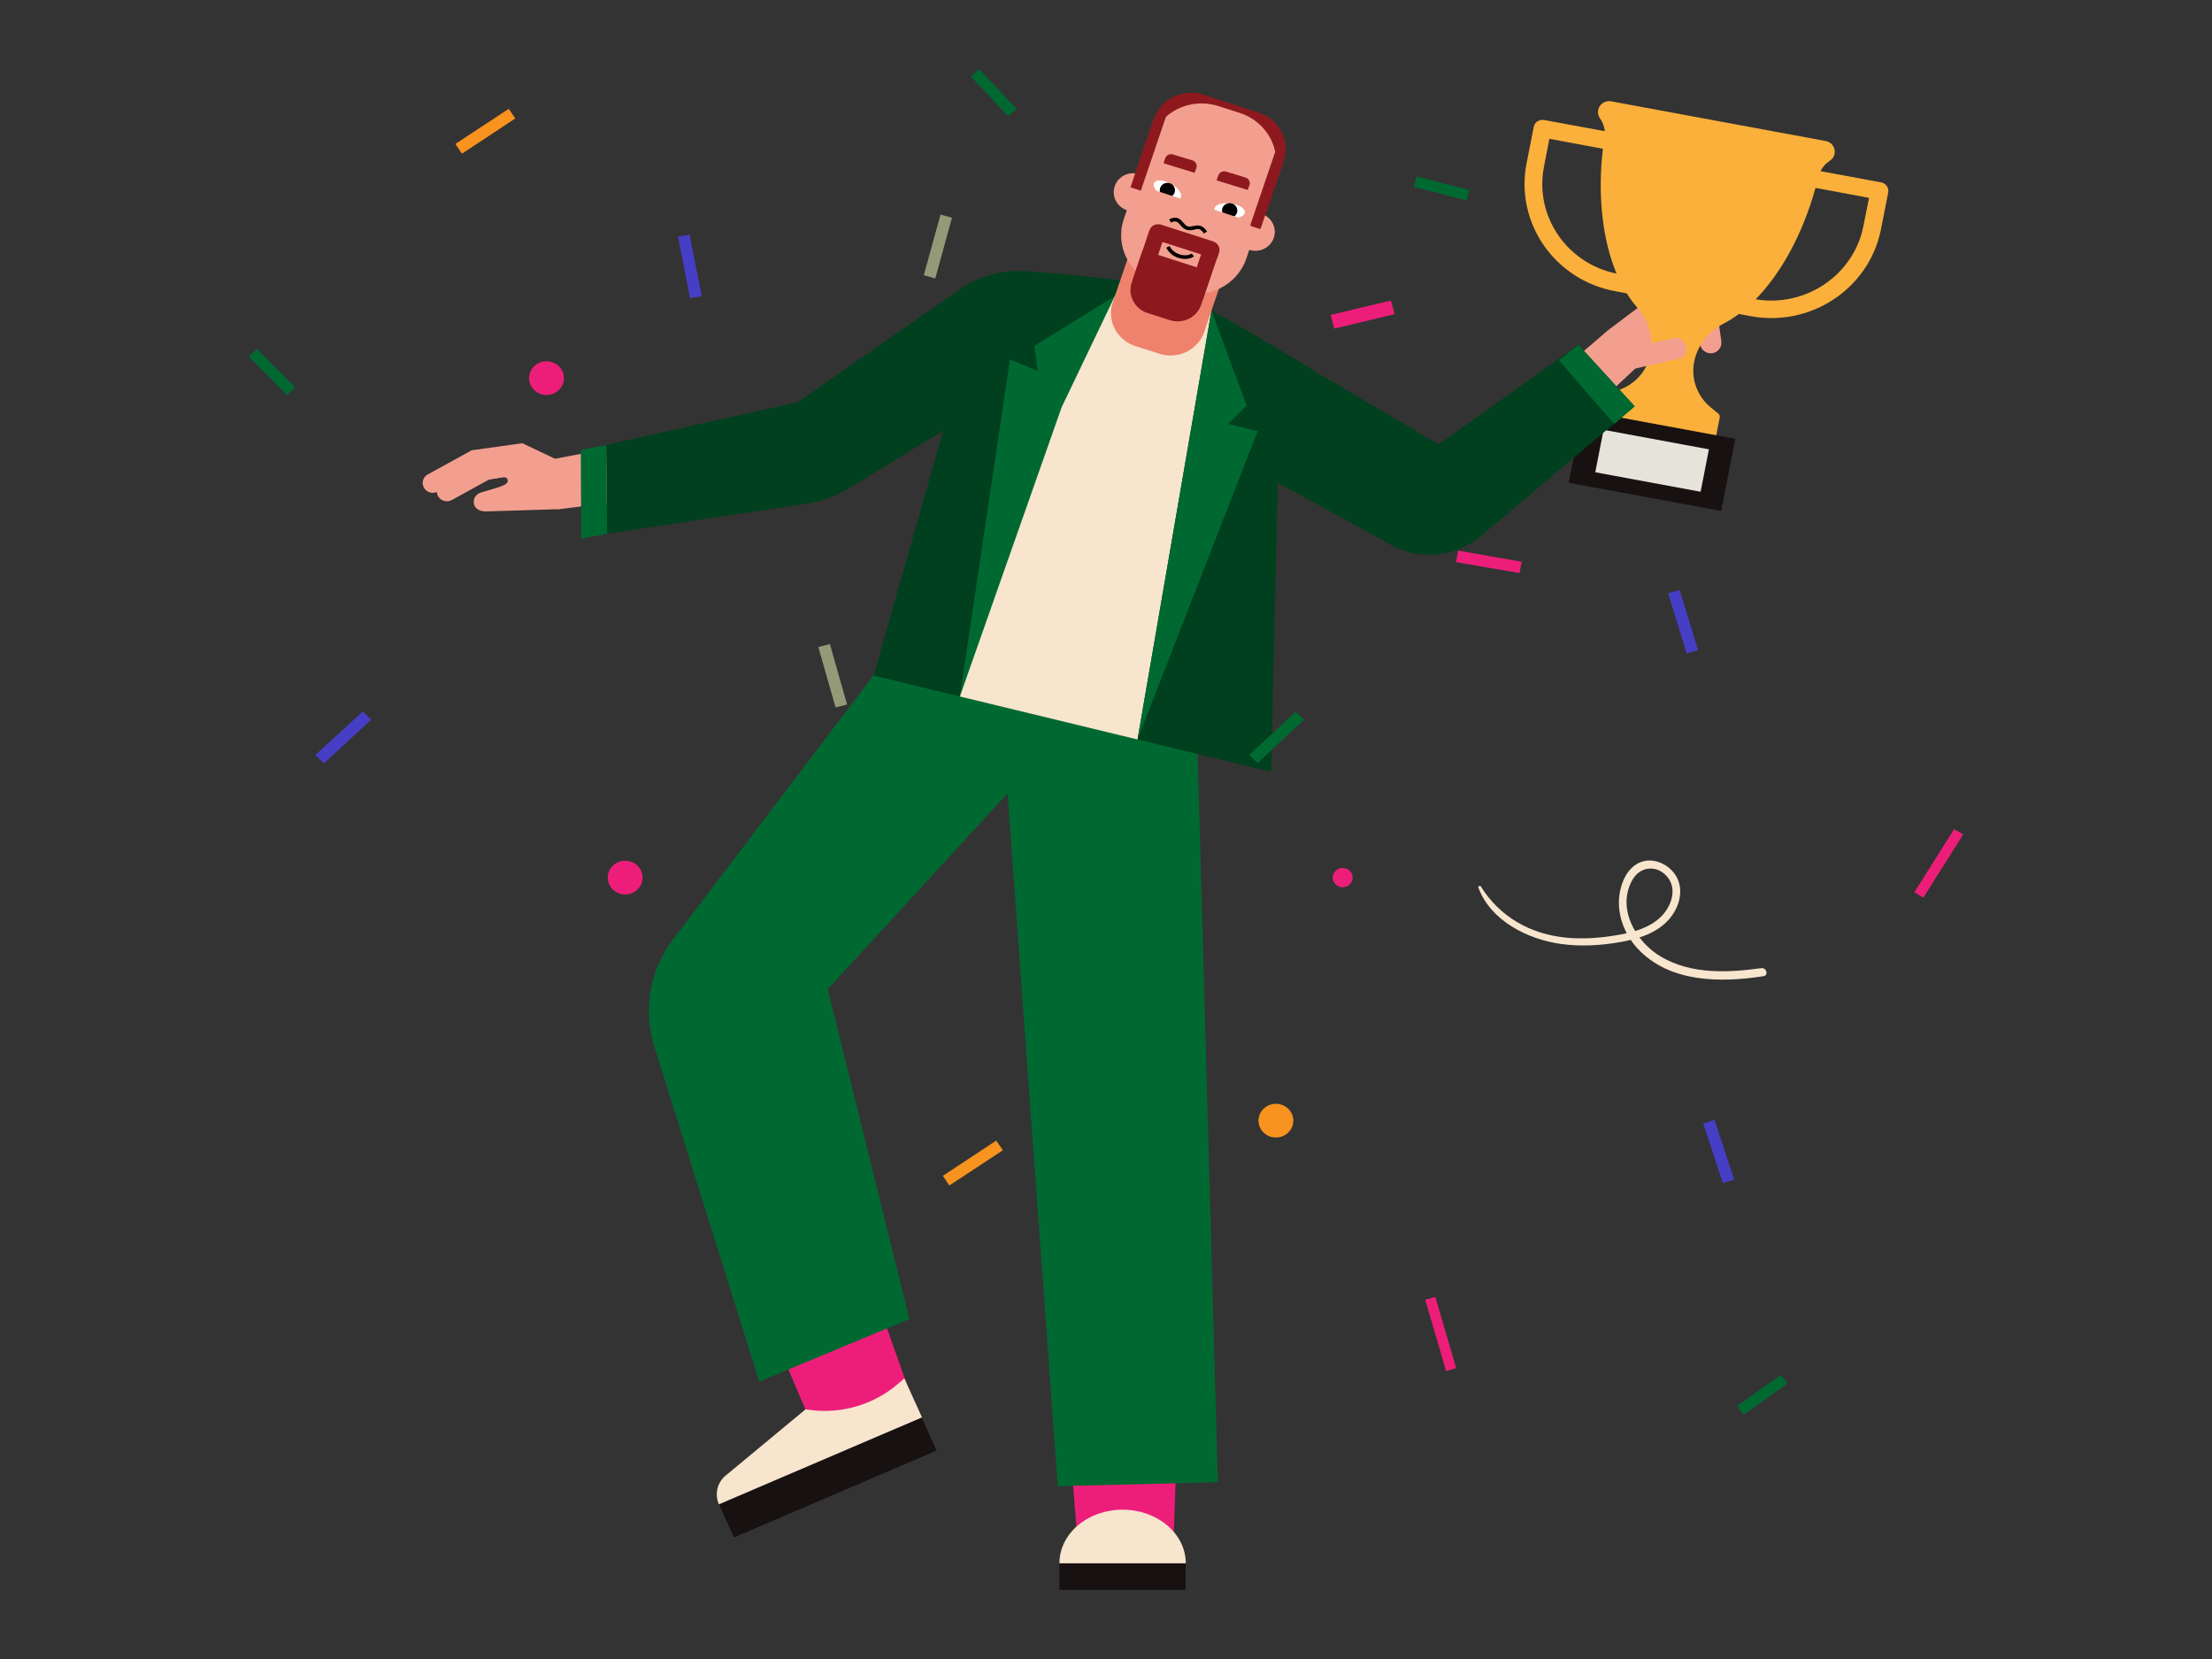 <?xml version="1.0" encoding="utf-8"?>
<!-- Generator: Adobe Illustrator 28.2.0, SVG Export Plug-In . SVG Version: 6.00 Build 0)  -->
<svg version="1.1" id="Layer_1" xmlns="http://www.w3.org/2000/svg" xmlns:xlink="http://www.w3.org/1999/xlink" x="0px" y="0px"
	 viewBox="0 0 1600 1200" style="enable-background:new 0 0 1600 1200;" xml:space="preserve">
<rect x="0" y="0" width="1600" height="1200" fill="#333333" stroke="none"/>
<style type="text/css">
	.st0{fill:#F39F8F;}
	.st1{fill:#ED1E79;}
	.st2{fill:#181111;}
	.st3{fill:#F7E5CD;}
	.st4{fill:#006931;}
	.st5{fill:#00401E;}
	.st6{fill:#F7931E;}
	.st7{fill:#463EC5;}
	.st8{fill:#949A78;}
	.st9{fill:#FBB03B;}
	.st10{fill:#E6E3DA;}
	.st11{fill:#7070FF;}
	.st12{fill:#8D191E;}
	.st13{fill:#EF826C;}
	.st14{fill:#020202;}
	.st15{fill:#010101;}
	.st16{fill:#FFFFFF;}
</style>
<g>
	<polygon class="st0" points="404.5,368.3 369.6,364.8 377.8,320.6 414,337.8 	"/>
	<g>
		<path class="st0" d="M343,365.1L343,365.1c-1.2-3.8,1-7.7,4.9-8.9L390,344l14.5,24.3l-52.3,1.6C348,370.2,344,368.5,343,365.1"/>
		<path class="st0" d="M307,353.3L307,353.3c-2.3-3.3-1.4-7.7,2-9.9l32.2-17.7l2.7,12l-26.8,17.5C313.8,357.5,309.2,356.6,307,353.3
			"/>
		<path class="st0" d="M316.9,359L316.9,359c-2-3.4-0.8-7.8,2.7-9.7l28.1-15.5l7.2,12.4l-28.1,15.5
			C323.4,363.6,318.9,362.4,316.9,359"/>
	</g>
	<polygon class="st0" points="377.8,320.6 382.6,335 337.5,340.1 341.2,325.7 	"/>
	<polygon class="st0" points="382,327.5 384.5,341.6 339.7,349.1 337.2,335.1 	"/>
	<g>
		<path class="st0" d="M355.3,354.3c0,0,6.3-1.9,9.6-3.6c4-2,2.6-5.9-1.1-5.5c-2.4,0.3-10.2,1.8-16.1,2.6
			c11.5-6.6,27.9-20.2,27.9-20.2l1.3,28.3L355.3,354.3z"/>
	</g>
	<polygon class="st0" points="567.7,347.8 404.5,368.3 390.2,334 574.4,298.8 	"/>
	<polygon class="st1" points="771.4,1013.1 780.5,1129.3 848.3,1129.3 852.4,1013.8 	"/>
	<polygon class="st1" points="666.4,1031 636.4,946 559.8,965.9 590.8,1038.9 	"/>
	<g>
		<rect x="766.3" y="1129" class="st2" width="91.3" height="21"/>
		<path class="st3" d="M766.3,1130.8c0-21.5,20.4-38.8,45.7-38.8s45.7,17.4,45.7,38.8"/>
	</g>
	<g>
		<polygon class="st2" points="677.5,1049.2 666.7,1025.3 520.1,1088.2 530.9,1112.1 		"/>
		<path class="st3" d="M666.9,1025.2l-12.8-28.2l-4.1,3.6c-17.6,15.3-41.2,22.4-64.5,19.2l-2.8-0.4l-57.8,47.9
			c-6.2,5.1-8.1,13.6-4.9,20.8l0,0L666.9,1025.2z"/>
	</g>
	<polygon class="st4" points="880.9,1072.1 765.1,1075 721.3,470.7 865.7,524 	"/>
	<path class="st4" d="M473.2,756.7l76,242.7l108.6-45.3l-59.1-238.6L774.6,524l-120.9-64.3L486.1,680.5
		C469.8,702.6,465.1,730.7,473.2,756.7z"/>
	<path class="st5" d="M919.5,558.3l4.7-209.2l25.7-81.4c0,0-80.1-49.1-103.1-57.8c-17-6.5-70.7-11.2-103.9-13.7
		c-17.5-1.3-35,3.5-49.3,13.5l-116.5,81.2l-138.7,30.9l0.7,64.2l143.7-21.6c11.5-1.7,22.4-5.7,32.2-11.7l67.3-41.3l-50.3,177.3
		L919.5,558.3z"/>
	<g>
		<polygon class="st6" points="372.7,85.7 368,78.7 329.4,104.1 334.1,111.2 		"/>
	</g>
	<g>
		<polygon class="st6" points="725.4,832 720.6,825 682,850.5 686.7,857.5 		"/>
	</g>
	<g>
		<ellipse class="st1" cx="452.2" cy="634.8" rx="12.6" ry="12.2"/>
	</g>
	<g>
		<polygon class="st7" points="499.1,215.7 507.6,214.3 498.8,169.7 490.4,171.1 		"/>
	</g>
	<g>
		<polygon class="st1" points="1391.2,649.3 1384.7,645.4 1413.5,599.7 1420,603.6 		"/>
	</g>
	<g>
		<polygon class="st1" points="1053.3,989.6 1046,991.7 1030.9,940.1 1038.2,938.1 		"/>
	</g>
	<g>
		
			<rect x="1239.1" y="809.8" transform="matrix(0.95 -0.312 0.312 0.95 -197.812 429.949)" class="st7" width="8.6" height="45.5"/>
	</g>
	<g>
		<polygon class="st7" points="234.2,552.2 228.1,546.1 262.4,514.6 268.5,520.6 		"/>
	</g>
	<g>
		<polygon class="st4" points="207.6,285.8 213.5,280.2 185.9,252.4 180,257.9 		"/>
	</g>
	<g>
		<ellipse class="st1" cx="395.3" cy="273.5" rx="12.6" ry="12.2"/>
	</g>
	<g>
		<polygon class="st4" points="1261.2,1023.3 1256.4,1017 1288.2,994.4 1292.9,1000.8 		"/>
	</g>
	<g>
		<polygon class="st4" points="1022.7,135.2 1024.8,127.6 1062.8,137.4 1060.7,145 		"/>
	</g>
	<g>
		<polygon class="st7" points="1220,472.6 1228.3,470.3 1214.9,426.8 1206.6,429.1 		"/>
	</g>
	<g>
		<polygon class="st4" points="909.6,552 903.6,546.1 937.3,514.7 943.3,520.6 		"/>
	</g>
	<g>
		<polyline class="st1" points="965.1,237.7 962.4,227.8 1006.1,217.4 1008.8,227.2 		"/>
	</g>
	<g>
		<ellipse class="st1" cx="971.2" cy="634.8" rx="7.2" ry="7"/>
	</g>
	<g>
		<polygon class="st1" points="1054.8,398.3 1053.1,406.6 1099.1,414.5 1100.7,406.3 		"/>
	</g>
	<g>
		<g>
			<path class="st3" d="M1069.3,641.9c8.8,24.1,35.8,37.6,59.9,40.9c14.5,2,29.1,1.1,43.5-1.5c12.8-2.3,26.5-6.6,35.1-17
				c6.9-8.2,10.4-20.5,4.7-30.4c-5-8.6-16.4-14.1-26-10.2c-10.8,4.4-15.3,17.8-15.5,28.6c-0.2,12.6,5.2,24.9,13.7,34
				c23,24.6,60,24.6,90.9,19.8c3.8-0.6,2.2-6.3-1.6-5.8c-24.3,3.3-50.5,4.6-72.4-8.2c-18.4-10.7-32.5-35.1-20.8-55.7
				c5.8-10.2,18.2-10.9,25.5-1.8c7.2,9.1,2.2,21.9-5.4,29c-8.4,7.9-20.1,10.9-31.2,12.8c-12.2,2.1-24.8,3-37.1,1.8
				c-25.8-2.6-47.8-15-61.6-37.2C1070.4,640.5,1069,641,1069.3,641.9L1069.3,641.9z"/>
		</g>
	</g>
	<g>
		<ellipse class="st6" cx="922.9" cy="810.6" rx="12.6" ry="12.2"/>
	</g>
	<g>
		<polygon class="st8" points="668.2,199.1 676.5,201.4 688.6,157.5 680.3,155.2 		"/>
	</g>
	<g>
		<polygon class="st8" points="604.4,511.7 612.7,509.6 600.3,465.9 591.9,468 		"/>
	</g>
	<g>
		<path class="st0" d="M1241.8,227l-13.5-7.6l-16.8,28.3c-2.1,3.6-0.9,8.2,2.9,10.3c3.7,2.1,8.5,0.8,10.6-2.8L1241.8,227z"/>
		<polygon class="st0" points="1163.2,238.8 1185.8,221.8 1205.7,245.9 1149.7,287.1 		"/>
		<path class="st0" d="M1229.8,232.9l-12.8-8.6l-19,26.9c-2.4,3.4-1.5,8.2,2,10.5c3.5,2.4,8.4,1.5,10.8-2L1229.8,232.9z"/>
		<path class="st0" d="M1230.1,216l-4.9,0.6l4.5,32.4c0.6,4.1,4.5,7,8.7,6.5c4.3-0.6,7.2-4.4,6.7-8.5l-3.1-22.2
			C1241.2,219.2,1235.9,215.2,1230.1,216"/>
		<path class="st0" d="M1185.8,221.8l18.9,28.5l21.1-20c0,0,5.6-14.7,1.3-14.1L1185.8,221.8z"/>
		<g>
			<path class="st9" d="M1360.6,131.9l-43.8-8.1c1.5-3,3.8-5.6,6.7-7.5l0.1,0c1.7-1.2,3-2.9,3.4-5.1c0.8-4.3-2-8.4-6.4-9.2
				l-155.2-28.7c-2.2-0.4-4.3,0.1-6,1.2c-1.7,1.2-3,2.9-3.4,5.1c-0.4,2.2,0.1,4.3,1.3,6c2,2.8,3.2,6,3.5,9.3l-43.9-8.1
				c-3.5-0.6-6.9,1.6-7.5,5l-5.2,26.4c-8.4,42.9,20.3,84.3,64,92.4l8.5,1.6c2.4,3.8,5,7.4,7.8,10.5c8.2,9.2,11.6,21.5,9.3,33.4l0,0
				c-2.4,12.2-11.2,22.1-23.2,26.1l-6.9,2.3c-1.1,0.4-1.9,1.3-2.1,2.4l-2.7,13.7l82.3,15.2l2.7-13.7c0.2-1.1-0.2-2.3-1.1-3l-5.6-4.6
				c-9.6-8-14.1-20.4-11.8-32.6v0c2.3-12,10.3-22.2,21.4-27.9c3.7-1.9,7.4-4.2,11-6.9l8.5,1.6c43.7,8.1,86-20.2,94.3-63.1l5.2-26.4
				C1366.4,135.8,1364.1,132.5,1360.6,131.9z M1169.3,197.9c-36-7.3-59.5-41.7-52.5-77.3l3.9-20.2l38.7,7.2
				C1155.4,142.1,1159.3,174,1169.3,197.9L1169.3,197.9z M1347.9,163.3c-6.9,35.6-41.8,59.2-78,53.2l0,0c18.3-18.7,34-47,43.3-80.6
				l38.7,7.2L1347.9,163.3z"/>
			<polygon class="st2" points="1134.7,349.2 1245,369.6 1255.2,317.4 1144.9,297 			"/>
			<polygon class="st10" points="1153.9,341.6 1230.1,355.7 1236.1,325 1159.9,310.9 			"/>
		</g>
		<line class="st0" x1="1223.3" y1="227" x2="1198.9" y2="242.3"/>
		<polygon class="st0" points="1076.6,366.3 1182.9,266.5 1163.2,238.8 1037,347.3 		"/>
		<path class="st0" d="M1159.4,256.2L1159.4,256.2c6.1,8.3,15.1,12.3,23.4,10.4l32.4-7.4c3.3-0.7,5.1-4.6,4.2-8.7
			c-0.9-4.1-4.3-6.8-7.6-6.1L1159.4,256.2z"/>
	</g>
	<path class="st11" d="M899.1,350.1"/>
	<polygon class="st4" points="694.3,503.8 730.5,260 750.5,268.3 748.2,250.2 806.4,214.2 	"/>
	<path class="st3" d="M694.3,503.8l73.6-209.2l48.5-101.3l-0.3,7.4c0,0,13.4,18.1,18.1,38l42.1-14.1l-53.5,310.3L694.3,503.8z"/>
	<path class="st5" d="M1182.4,293.9l-40.7-44.5l-101,72l-164.4-96.7l31.8,115.6l93.4,51.2c21.5,14.3,50.1,12.7,69.8-3.9
		L1182.4,293.9z"/>
	<polygon class="st4" points="1127.6,260.6 1141.7,249.4 1182.4,293.9 1167.6,306.7 	"/>
	<polygon class="st4" points="438.4,321.9 439.2,386.1 420.4,389.6 420.1,325.4 	"/>
	<g>
		<g>
			<path class="st12" d="M909.4,172.8l-94-30.3L834.6,86c4.9-14.5,21-22.3,35.8-17.5l40.2,13c14.9,4.8,22.9,20.4,18,34.9
				L909.4,172.8z"/>
			<path class="st0" d="M833.1,143.4c2.5-7.2-1.6-15-9-17.4c-7.4-2.4-15.4,1.5-17.8,8.7c-2.5,7.2,1.6,15,9,17.4
				C822.7,154.5,830.6,150.6,833.1,143.4"/>
			<path class="st0" d="M894.6,163.3c2.5-7.2,10.4-11.1,17.8-8.7c7.4,2.4,11.4,10.2,9,17.4c-2.5,7.2-10.4,11.1-17.8,8.7
				C896.1,178.2,892.1,170.5,894.6,163.3"/>
			<path class="st13" d="M871.1,240l17.1-50.3l-66.1-21.5l-17.2,50.5c-4.5,13.1,2.8,27.2,16.3,31.6l17.5,5.6
				C852.1,260.2,866.6,253.1,871.1,240"/>
			<path class="st0" d="M901.5,187l19.7-58c6.7-19.6-4.2-40.8-24.4-47.3l-15.6-5c-20.1-6.5-41.9,4.1-48.6,23.7l-19.7,58
				c-6.7,19.6,4.2,40.8,24.4,47.3l15.6,5C873.1,217.2,894.9,206.6,901.5,187"/>
			<path class="st14" d="M858.2,166.2c-2.1-0.7-3.4-2.2-4.5-3.5c-1.9-2.2-3-3.5-6.8-1.7l-1.2-2.4c5.8-2.8,8.2,0.1,10.2,2.4
				c1,1.2,1.9,2.3,3.2,2.7c1.3,0.4,2.7,0.1,4.1-0.2c2.8-0.6,6.4-1.4,9.9,4l-2.3,1.4c-2.5-3.9-4.2-3.5-6.9-2.8
				C862.1,166.5,860.2,166.9,858.2,166.2"/>
			<path class="st12" d="M825.2,137.9l-7.5-2.4l16.6-48.9c1.4-4,5.8-6.2,10-4.9L825.2,137.9z"/>
			<path class="st12" d="M910.9,165.5l-5.8-1.9c-0.5-0.2-0.7-0.6-0.6-1.1L923,108c0.2-0.5,0.7-0.7,1.1-0.6c3.7,1.2,5.7,5,4.4,8.6
				L912,165C911.8,165.4,911.3,165.7,910.9,165.5"/>
			<path class="st12" d="M846.2,231.6l-16.2-5.2c-9.4-3-14.5-12.9-11.4-22.1l8-23.5l50,16.1l-7.8,23.6
				C865.8,229.6,855.6,234.6,846.2,231.6"/>
			<path class="st12" d="M829.7,171.5l50.3,16.1l1.7-4.6c1.3-3.4-0.6-7.2-4.2-8.4l-37.7-12.1c-3.5-1.1-7.3,0.7-8.4,4.1L829.7,171.5z
				"/>
			<path class="st15" d="M852.3,186.5c-4-1.3-7.1-4-8.7-7.4l2.5-1.1c1.3,3,4.2,5.2,7.8,6.2c3.1,0.8,6.2,0.5,8.1-0.8l1.6,2.1
				c-2.6,1.8-6.5,2.3-10.4,1.2C852.9,186.7,852.6,186.6,852.3,186.5"/>
			<path class="st12" d="M865.4,121.4c0.4-1.1,0.2-2.3-0.3-3.3c-0.5-1-1.5-1.8-2.6-2.1l-14.1-4.3c-1.1-0.3-2.3-0.2-3.4,0.3
				c-1,0.5-1.8,1.4-2.2,2.5l-1.2,3.6l22.5,6.9L865.4,121.4z"/>
			<path class="st12" d="M903.8,133.8c0.4-1.1,0.2-2.3-0.3-3.3c-0.5-1-1.5-1.8-2.6-2.1l-14.1-4.3c-1.1-0.3-2.3-0.2-3.4,0.3
				c-1,0.5-1.8,1.4-2.2,2.5l-1.2,3.6l22.5,6.9L903.8,133.8z"/>
			<polygon class="st12" points="841.6,172.8 829.9,171.1 819.5,201.8 830.6,205.5 			"/>
			<polygon class="st12" points="881.1,184.5 869.9,180.7 858.9,213.4 870,217 			"/>
		</g>
		<path class="st16" d="M878.4,151c-0.4,2.9,4.2,5.9,10.3,6.7c6.1,0.8,11.3-1,11.7-3.9c0.4-2.9-4.2-5.9-10.3-6.7
			C884,146.3,878.8,148,878.4,151"/>
		<path class="st15" d="M884.2,150.6c-1,2.8,0.6,5.8,3.5,6.8c2.9,0.9,6-0.6,7-3.4c1-2.8-0.6-5.8-3.4-6.8
			C888.2,146.3,885.1,147.8,884.2,150.6"/>
		<path class="st16" d="M854,143c-1.5,2.6-7,2.2-12.3-0.8c-5.3-3-8.4-7.5-6.8-10c1.5-2.6,7-2.2,12.3,0.8
			C852.4,135.9,855.5,140.4,854,143"/>
		<path class="st15" d="M849.6,139.3c-1,2.8-4.1,4.3-7,3.4c-2.9-0.9-4.4-4-3.4-6.8c1-2.8,4.1-4.3,7-3.4
			C849,133.4,850.6,136.5,849.6,139.3"/>
		<polygon class="st0" points="899.2,166.8 830.6,144.3 833.1,136.9 901.8,159.4 		"/>
	</g>
	<g>
		<polygon class="st4" points="729.3,84.1 735.3,78.7 708.3,50 702.3,55.4 		"/>
	</g>
	<polygon class="st4" points="822.8,534.9 909.7,311.8 888.4,306.6 901.7,293.4 876.3,224.6 	"/>
</g>
</svg>
